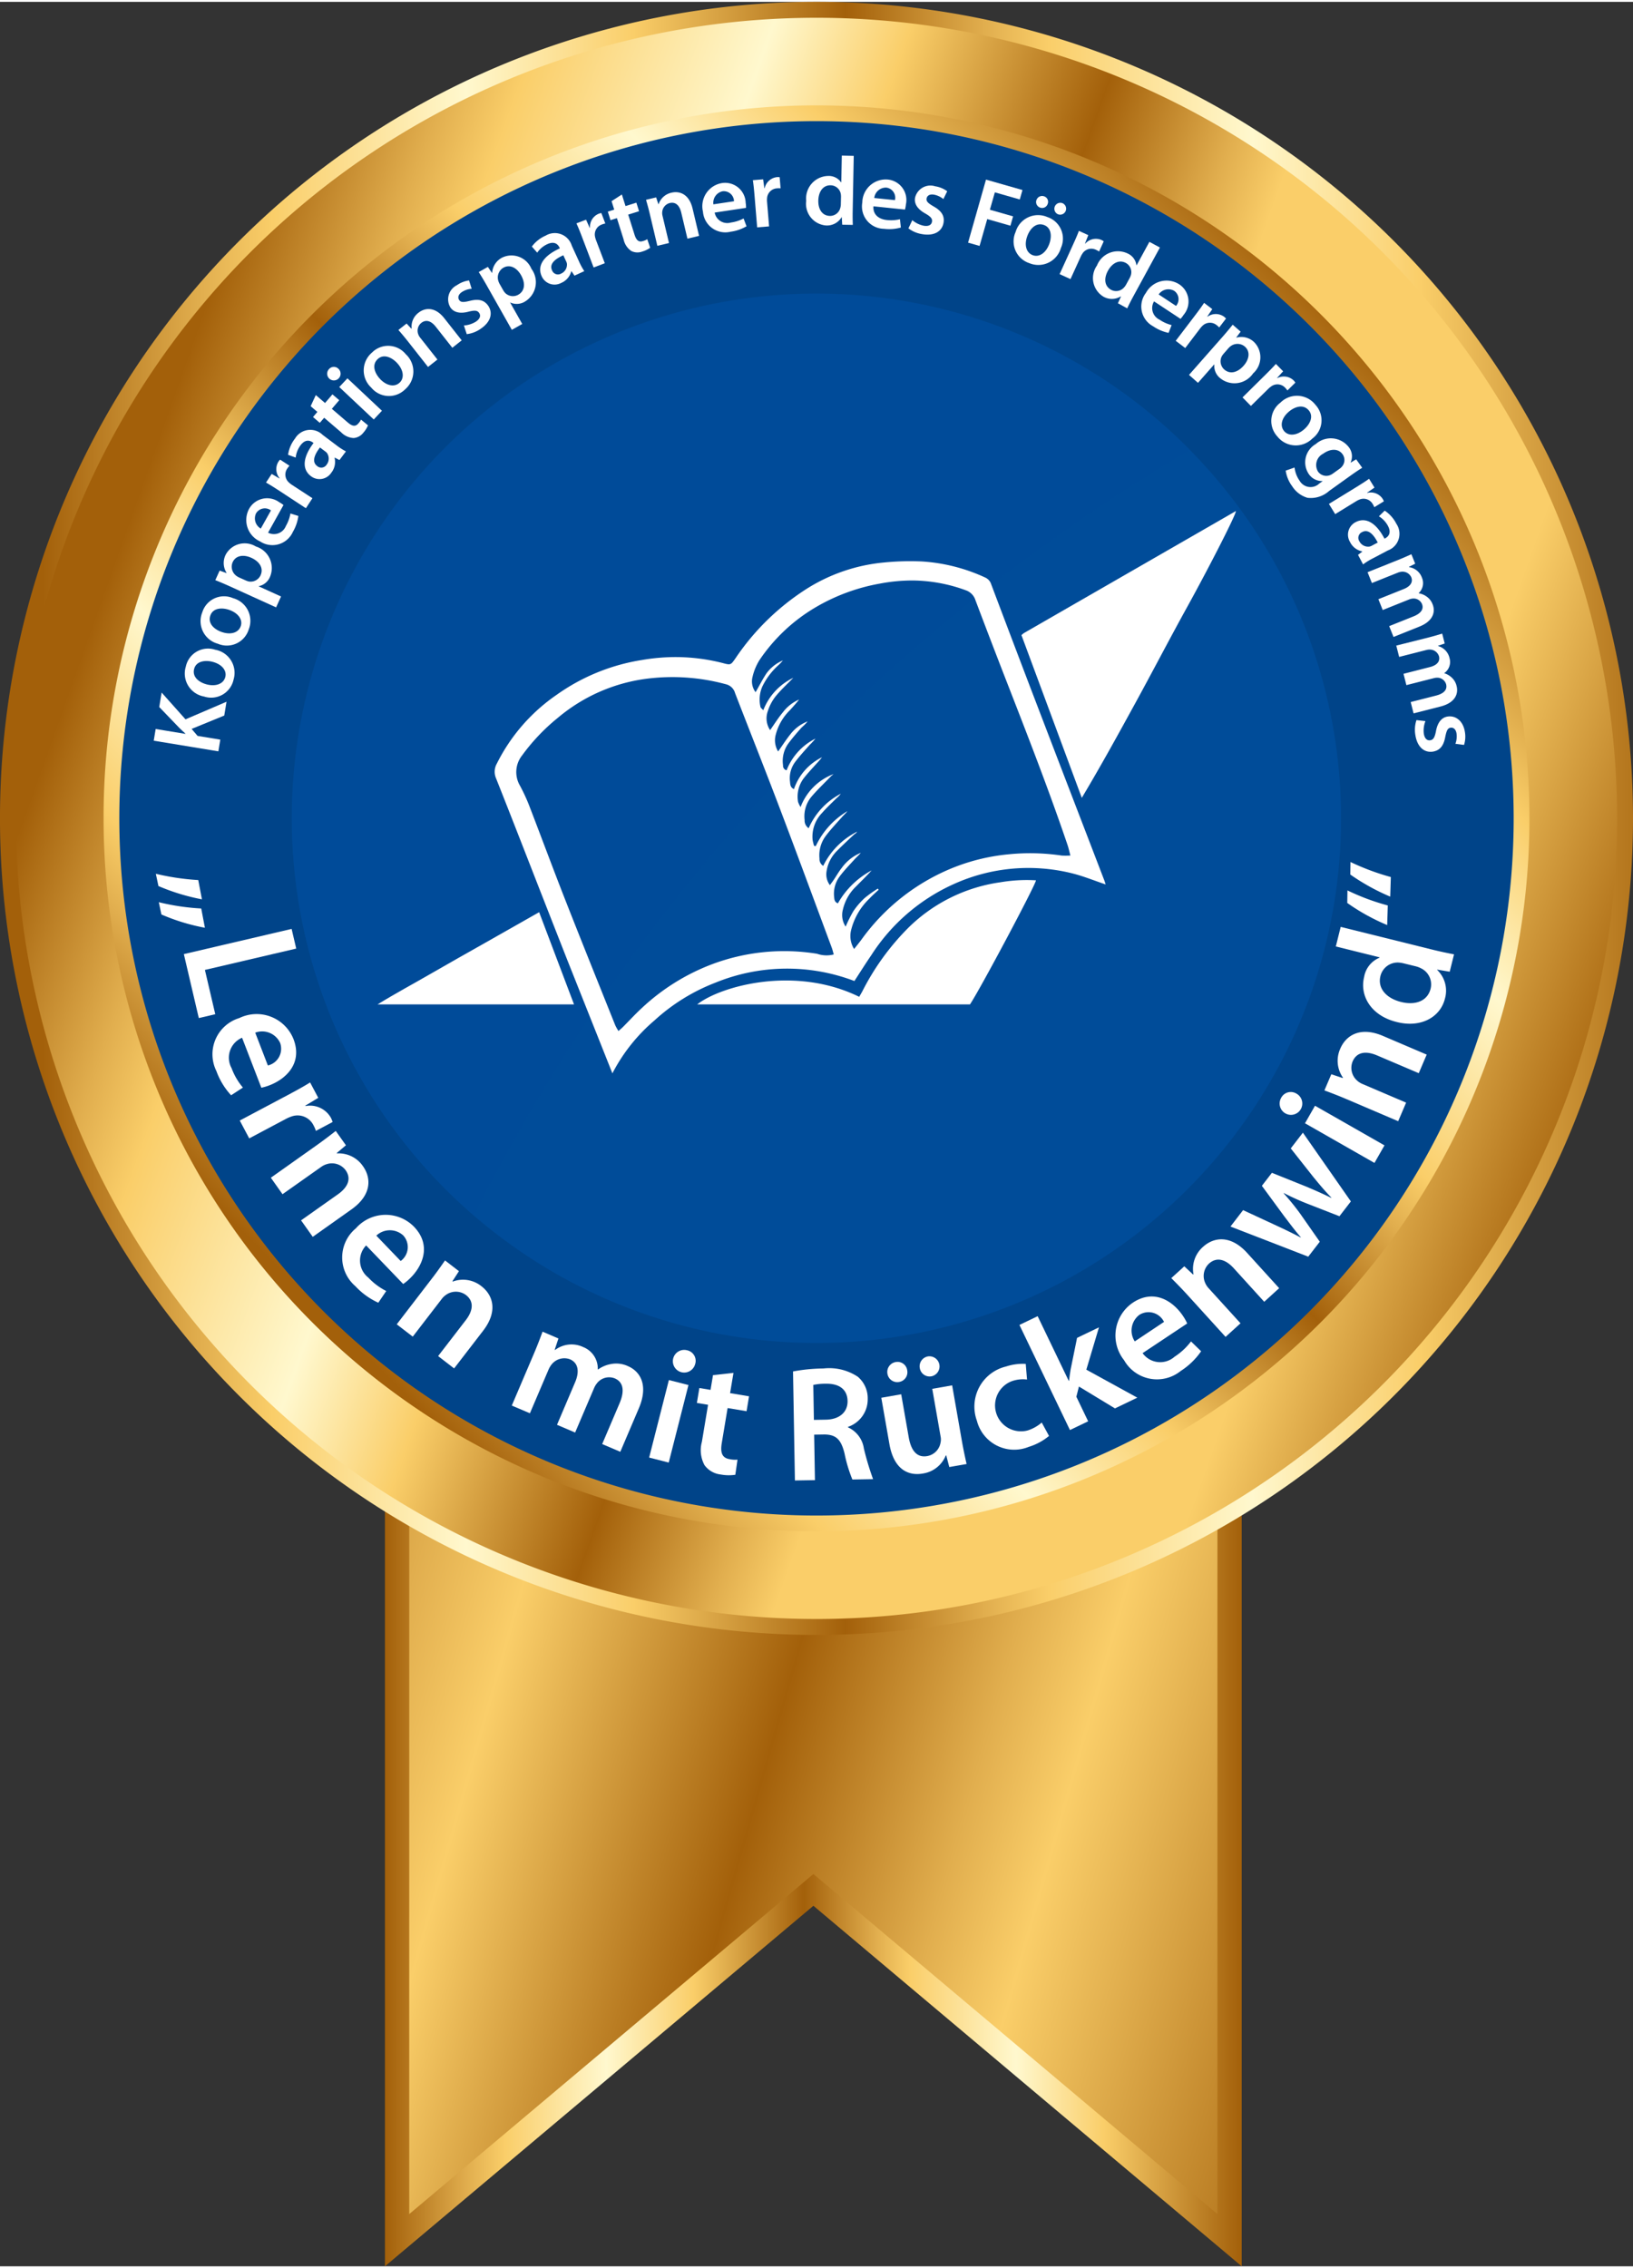 <?xml version="1.0"?>
<svg xmlns="http://www.w3.org/2000/svg" xmlns:xlink="http://www.w3.org/1999/xlink" width="108" height="150" viewBox="0 0 144.155 199.889">
  <rect x="0" y="0" width="144.155" height="199.889" fill="#333333" stroke="none"/>
  <defs>
    <linearGradient id="linear-gradient" x1="-0.185" y1="0.224" x2="1.185" y2="0.776" gradientUnits="objectBoundingBox">
      <stop offset="0" stop-color="#a3600a"/>
      <stop offset="0.184" stop-color="#e1ae4e"/>
      <stop offset="0.269" stop-color="#face69"/>
      <stop offset="0.489" stop-color="#a3600a"/>
      <stop offset="0.648" stop-color="#e1ae4e"/>
      <stop offset="0.721" stop-color="#face69"/>
      <stop offset="1" stop-color="#a3600a"/>
    </linearGradient>
    <linearGradient id="linear-gradient-2" y1="0.5" x2="1" y2="0.5" gradientUnits="objectBoundingBox">
      <stop offset="0" stop-color="#a3600a"/>
      <stop offset="0.096" stop-color="#e1ae4e"/>
      <stop offset="0.14" stop-color="#face69"/>
      <stop offset="0.258" stop-color="#fff8ce"/>
      <stop offset="0.36" stop-color="#face69"/>
      <stop offset="0.489" stop-color="#a3600a"/>
      <stop offset="0.574" stop-color="#e1ae4e"/>
      <stop offset="0.613" stop-color="#face69"/>
      <stop offset="0.737" stop-color="#fff8ce"/>
      <stop offset="0.839" stop-color="#face69"/>
      <stop offset="1" stop-color="#a3600a"/>
    </linearGradient>
    <linearGradient id="linear-gradient-3" x1="0.03" y1="0.5" x2="1.027" y2="0.5" xlink:href="#linear-gradient-2"/>
    <linearGradient id="linear-gradient-4" x1="0.056" y1="0.342" x2="0.999" y2="0.677" gradientUnits="objectBoundingBox">
      <stop offset="0" stop-color="#a3600a"/>
      <stop offset="0.096" stop-color="#e1ae4e"/>
      <stop offset="0.14" stop-color="#face69"/>
      <stop offset="0.278" stop-color="#fff8ce"/>
      <stop offset="0.36" stop-color="#face69"/>
      <stop offset="0.489" stop-color="#a3600a"/>
      <stop offset="0.574" stop-color="#e1ae4e"/>
      <stop offset="0.613" stop-color="#face69"/>
      <stop offset="0.839" stop-color="#face69"/>
      <stop offset="1" stop-color="#a3600a"/>
    </linearGradient>
    <linearGradient id="linear-gradient-5" x1="0.154" y1="0.846" x2="0.861" y2="0.139" xlink:href="#linear-gradient-2"/>
  </defs>
  <g id="Gruppe_3075" data-name="Gruppe 3075" transform="translate(-180.386 -919.358)">
    <g id="Gruppe_2885" data-name="Gruppe 2885" transform="translate(215.439 1012.171)">
      <path id="Pfad_105399" data-name="Pfad 105399" d="M266.725,1253.349V1147.961h73.487v105.387l-36.736-30.92Z" transform="translate(-266.725 -1147.961)" fill="url(#linear-gradient)"/>
    </g>
    <g id="Gruppe_2887" data-name="Gruppe 2887" transform="translate(214.367 1010.482)">
      <g id="Gruppe_2886" data-name="Gruppe 2886" transform="translate(0 0)">
        <path id="Pfad_105400" data-name="Pfad 105400" d="M339.715,1252.566l-37.81-31.823-37.823,31.823V1143.8h75.633Zm-73.487-106.619v102.009l35.678-30.017,35.663,30.017V1145.947Z" transform="translate(-264.082 -1143.801)" fill="url(#linear-gradient-2)"/>
      </g>
    </g>
    <path id="Pfad_105401" data-name="Pfad 105401" d="M324.541,991.434a72.078,72.078,0,1,1-72.077-72.076A72.075,72.075,0,0,1,324.541,991.434Z" transform="translate(0 0)" fill="url(#linear-gradient-3)"/>
    <path id="Pfad_105402" data-name="Pfad 105402" d="M325.191,993.49a70.673,70.673,0,1,1-70.673-70.671A70.67,70.67,0,0,1,325.191,993.49Z" transform="translate(-2.055 -2.056)" fill="url(#linear-gradient-4)"/>
    <path id="Pfad_105403" data-name="Pfad 105403" d="M221.956,959.7a62.935,62.935,0,1,1-19.05,45.11,62.73,62.73,0,0,1,19.05-45.11" transform="translate(-13.377 -13.377)" fill="url(#linear-gradient-5)"/>
    <path id="Pfad_105404" data-name="Pfad 105404" d="M329.418,1006.846A61.544,61.544,0,1,1,267.874,945.3,61.542,61.542,0,0,1,329.418,1006.846Z" transform="translate(-15.411 -15.412)" fill="#004489"/>
    <path id="Pfad_105405" data-name="Pfad 105405" d="M336.474,1029.139a46.307,46.307,0,1,1-46.307-46.306A46.306,46.306,0,0,1,336.474,1029.139Z" transform="translate(-37.704 -37.704)" fill="#004c99"/>
    <path id="Pfad_105406" data-name="Pfad 105406" d="M259.941,1064.2a164.179,164.179,0,0,1,63.2-67.571,46.3,46.3,0,1,0-63.2,67.571Z" transform="translate(-37.704 -37.704)" fill="#004c99" opacity="0.6" style="mix-blend-mode: screen;isolation: isolate"/>
    <g id="Gruppe_2888" data-name="Gruppe 2888" transform="translate(193.957 932.934)">
      <path id="Pfad_105407" data-name="Pfad 105407" d="M213.812,1073.78l.17-1.034,2.626.432,0-.025c-.2-.172-.378-.35-.55-.517l-1.76-1.829.21-1.279,2.108,2.365,3.622-1.553-.2,1.22-2.882,1.179.525.617,2.007.33-.17,1.033Z" transform="translate(-213.812 -1022.135)" fill="#fff"/>
      <path id="Pfad_105408" data-name="Pfad 105408" d="M223.263,1060.1a2.071,2.071,0,0,1,1.623,2.63,2.021,2.021,0,0,1-2.606,1.5,2.064,2.064,0,0,1-1.61-2.644A2.006,2.006,0,0,1,223.263,1060.1Zm-.738,3.063c.782.2,1.472-.04,1.629-.656.149-.582-.313-1.134-1.136-1.344-.632-.161-1.436-.066-1.614.633C221.218,1062.518,221.851,1062.99,222.525,1063.162Z" transform="translate(-217.837 -1016.485)" fill="#fff"/>
      <path id="Pfad_105409" data-name="Pfad 105409" d="M226.869,1048.794a2.071,2.071,0,0,1,1.387,2.761,2.021,2.021,0,0,1-2.727,1.262,2.064,2.064,0,0,1-1.372-2.775A2.005,2.005,0,0,1,226.869,1048.794Zm-1,2.986c.761.268,1.47.089,1.68-.51.2-.567-.212-1.157-1.014-1.439-.615-.216-1.425-.191-1.664.489C224.62,1051.025,225.209,1051.55,225.865,1051.78Z" transform="translate(-219.87 -1009.732)" fill="#fff"/>
      <path id="Pfad_105410" data-name="Pfad 105410" d="M228.479,1040.929c-.5-.227-.913-.4-1.28-.544l.383-.844.607.219.007-.016a1.628,1.628,0,0,1-.079-1.61,1.9,1.9,0,0,1,2.666-.721,1.99,1.99,0,0,1,1.251,2.662,1.372,1.372,0,0,1-.994.84l-.007.016,1.969.895-.436.961Zm1.382-.531a1.615,1.615,0,0,0,.276.1.965.965,0,0,0,1.059-.546c.277-.61-.068-1.2-.818-1.541-.672-.306-1.368-.226-1.649.392a1,1,0,0,0,.317,1.191,1.421,1.421,0,0,0,.228.141Z" transform="translate(-221.764 -1002.911)" fill="#fff"/>
      <path id="Pfad_105411" data-name="Pfad 105411" d="M235.848,1030.346a1.131,1.131,0,0,0,1.573-.594,3.37,3.37,0,0,0,.4-1.1l.7.219a3.753,3.753,0,0,1-.482,1.4,1.978,1.978,0,0,1-2.9.846,2.071,2.071,0,0,1-.961-2.883,1.818,1.818,0,0,1,2.657-.576,2.613,2.613,0,0,1,.373.248Zm.255-1.964a.9.9,0,0,0-1.315.256,1.033,1.033,0,0,0,.416,1.346Z" transform="translate(-225.754 -997.065)" fill="#fff"/>
      <path id="Pfad_105412" data-name="Pfad 105412" d="M239.374,1021.616c-.475-.309-.824-.527-1.147-.708l.5-.762.685.4.014-.021a1.25,1.25,0,0,1-.111-1.447,1.087,1.087,0,0,1,.158-.194l.827.54a1.659,1.659,0,0,0-.2.252.93.93,0,0,0,.152,1.227,1.826,1.826,0,0,0,.252.2l1.819,1.187-.577.884Z" transform="translate(-228.315 -992.05)" fill="#fff"/>
      <path id="Pfad_105413" data-name="Pfad 105413" d="M247.285,1013.78a5.675,5.675,0,0,0,.845.547l-.572.762-.417-.216-.015.021a1.529,1.529,0,0,1-.295,1.324,1.241,1.241,0,0,1-1.784.3c-.838-.628-.709-1.7.224-2.932l-.055-.041c-.22-.165-.651-.348-1.093.242a2.216,2.216,0,0,0-.428,1.085l-.673-.247a3.009,3.009,0,0,1,.611-1.43,1.566,1.566,0,0,1,2.45-.32Zm-1.449.2c-.455.592-.758,1.255-.25,1.636a.554.554,0,0,0,.841-.121.866.866,0,0,0,.039-1.011.711.711,0,0,0-.17-.16Z" transform="translate(-231.163 -988.219)" fill="#fff"/>
      <path id="Pfad_105414" data-name="Pfad 105414" d="M248.386,1004.76l.815.7.654-.763.6.514-.653.763,1.4,1.2c.391.335.676.4.939.092a1.384,1.384,0,0,0,.235-.341l.617.506a2.324,2.324,0,0,1-.412.653,1.209,1.209,0,0,1-.853.468,1.647,1.647,0,0,1-1.111-.511l-1.493-1.279-.385.45-.6-.514.385-.45-.593-.508Z" transform="translate(-234.079 -983.625)" fill="#fff"/>
      <path id="Pfad_105415" data-name="Pfad 105415" d="M252.491,998.884a.592.592,0,1,1-.825.037A.564.564,0,0,1,252.491,998.884Zm3.126,4.482-3.045-2.863.723-.769,3.046,2.863Z" transform="translate(-236.195 -980.077)" fill="#fff"/>
      <path id="Pfad_105416" data-name="Pfad 105416" d="M263.179,994.882a2.07,2.07,0,0,1-.043,3.089,2.021,2.021,0,0,1-3-.137,2.064,2.064,0,0,1,.061-3.095A2.006,2.006,0,0,1,263.179,994.882Zm-2.267,2.188c.553.588,1.264.756,1.727.322.438-.411.345-1.125-.237-1.744-.446-.476-1.176-.827-1.7-.333C260.156,995.825,260.436,996.563,260.912,997.069Z" transform="translate(-240.931 -977.355)" fill="#fff"/>
      <path id="Pfad_105417" data-name="Pfad 105417" d="M267.815,988.962c-.3-.377-.561-.684-.8-.957l.722-.568.428.46.02-.016a1.534,1.534,0,0,1,.606-1.4c.573-.452,1.459-.548,2.277.491l1.535,1.949-.829.653-1.461-1.855c-.372-.472-.829-.691-1.281-.335a.886.886,0,0,0-.265,1,.978.978,0,0,0,.167.295l1.525,1.936-.83.654Z" transform="translate(-245.416 -972.616)" fill="#fff"/>
      <path id="Pfad_105418" data-name="Pfad 105418" d="M279.194,983.907a2.287,2.287,0,0,0,1.056-.337c.385-.258.446-.537.293-.765s-.377-.254-.91-.124c-.83.227-1.357.042-1.634-.371a1.393,1.393,0,0,1,.584-1.963,2.41,2.41,0,0,1,1.065-.415l.233.733a1.838,1.838,0,0,0-.868.293c-.313.21-.379.482-.236.7s.379.211.931.078c.783-.2,1.283-.075,1.635.433.425.634.24,1.421-.679,2.038a2.7,2.7,0,0,1-1.218.466Z" transform="translate(-251.814 -968.915)" fill="#fff"/>
      <path id="Pfad_105419" data-name="Pfad 105419" d="M285.191,977.127c-.27-.478-.5-.858-.714-1.194l.807-.456.362.535.015-.008a1.627,1.627,0,0,1,.885-1.348,1.9,1.9,0,0,1,2.579.987,1.99,1.99,0,0,1-.557,2.888,1.375,1.375,0,0,1-1.3.093l-.015.008,1.065,1.883-.919.519Zm1.43.385a1.616,1.616,0,0,0,.166.241.964.964,0,0,0,1.178.182c.583-.329.652-1.009.246-1.727-.363-.643-.972-.989-1.563-.655a1,1,0,0,0-.445,1.149,1.4,1.4,0,0,0,.1.249Z" transform="translate(-255.787 -965.657)" fill="#fff"/>
      <path id="Pfad_105420" data-name="Pfad 105420" d="M300.17,972.114a5.662,5.662,0,0,0,.481.885l-.866.4-.263-.389-.024.011a1.527,1.527,0,0,1-.891,1.022,1.241,1.241,0,0,1-1.713-.583c-.437-.952.188-1.834,1.6-2.471l-.029-.062c-.115-.25-.406-.617-1.077-.309a2.215,2.215,0,0,0-.894.75l-.473-.538a3.013,3.013,0,0,1,1.22-.965,1.566,1.566,0,0,1,2.306.888ZM298.8,971.6c-.682.3-1.266.741-1,1.319a.554.554,0,0,0,.8.3.867.867,0,0,0,.517-.87.7.7,0,0,0-.073-.221Z" transform="translate(-262.642 -962.805)" fill="#fff"/>
      <path id="Pfad_105421" data-name="Pfad 105421" d="M306.23,967.439c-.2-.529-.356-.911-.511-1.248l.851-.324.321.723.024-.009a1.251,1.251,0,0,1,.761-1.236,1.126,1.126,0,0,1,.242-.065l.351.923a1.7,1.7,0,0,0-.306.089.929.929,0,0,0-.6,1.082,1.81,1.81,0,0,0,.089.306l.772,2.03-.987.376Z" transform="translate(-268.405 -960.213)" fill="#fff"/>
      <path id="Pfad_105422" data-name="Pfad 105422" d="M313.791,961.241l.323,1.023.958-.3.237.754-.958.3.555,1.761c.155.491.363.7.748.574a1.392,1.392,0,0,0,.38-.165l.256.756a2.31,2.31,0,0,1-.7.336,1.209,1.209,0,0,1-.972-.054,1.647,1.647,0,0,1-.673-1.021l-.591-1.875-.565.178-.237-.753.565-.178-.235-.745Z" transform="translate(-272.467 -957.813)" fill="#fff"/>
      <path id="Pfad_105423" data-name="Pfad 105423" d="M321.17,962.6c-.111-.468-.221-.856-.322-1.2l.894-.213.195.6.025-.006a1.535,1.535,0,0,1,1.136-1.011c.71-.169,1.554.116,1.86,1.4l.574,2.414-1.028.245-.546-2.3c-.139-.584-.461-.976-1.021-.843a.887.887,0,0,0-.659.792.981.981,0,0,0,.028.338l.57,2.4-1.028.244Z" transform="translate(-277.391 -957.501)" fill="#fff"/>
      <path id="Pfad_105424" data-name="Pfad 105424" d="M334.214,961.326a1.132,1.132,0,0,0,1.434.878,3.367,3.367,0,0,0,1.118-.359l.26.69a3.747,3.747,0,0,1-1.4.48,1.977,1.977,0,0,1-2.445-1.767,2.07,2.07,0,0,1,1.685-2.528,1.817,1.817,0,0,1,2.085,1.743,2.585,2.585,0,0,1,.033.447Zm1.706-1a.9.9,0,0,0-1.009-.881,1.033,1.033,0,0,0-.808,1.154Z" transform="translate(-284.697 -956.3)" fill="#fff"/>
      <path id="Pfad_105425" data-name="Pfad 105425" d="M344.226,959.072c-.047-.565-.09-.975-.146-1.341l.907-.075.108.783.026,0a1.251,1.251,0,0,1,1.074-.976,1.092,1.092,0,0,1,.25.005l.082.984a1.692,1.692,0,0,0-.319,0,.93.93,0,0,0-.875.874,1.818,1.818,0,0,0,0,.319l.179,2.165-1.053.087Z" transform="translate(-291.191 -955.565)" fill="#fff"/>
      <path id="Pfad_105426" data-name="Pfad 105426" d="M359.873,952.817l-.094,4.918c-.008.429,0,.893.012,1.176l-.935-.017-.039-.662H358.8a1.5,1.5,0,0,1-1.37.729,1.915,1.915,0,0,1-1.753-2.171,1.989,1.989,0,0,1,1.914-2.2,1.328,1.328,0,0,1,1.166.563h.017l.045-2.36Zm-1.125,3.636a1.592,1.592,0,0,0-.02-.284.926.926,0,0,0-.9-.755c-.678-.013-1.067.581-1.082,1.353s.352,1.337,1.022,1.35a.931.931,0,0,0,.924-.729,1.174,1.174,0,0,0,.041-.308Z" transform="translate(-298.079 -952.797)" fill="#fff"/>
      <path id="Pfad_105427" data-name="Pfad 105427" d="M368.833,960.342c-.052.754.5,1.138,1.17,1.208a3.362,3.362,0,0,0,1.172-.069l.08.733a3.749,3.749,0,0,1-1.479.115,1.977,1.977,0,0,1-1.926-2.321,2.07,2.07,0,0,1,2.263-2.028,1.817,1.817,0,0,1,1.585,2.208,2.6,2.6,0,0,1-.08.441Zm1.9-.546a.9.9,0,0,0-.758-1.105,1.033,1.033,0,0,0-1.069.917Z" transform="translate(-305.301 -955.869)" fill="#fff"/>
      <path id="Pfad_105428" data-name="Pfad 105428" d="M378.241,962.4a2.286,2.286,0,0,0,.995.489c.456.08.694-.078.741-.349s-.1-.444-.571-.719c-.756-.412-1.008-.91-.922-1.4a1.393,1.393,0,0,1,1.782-1.011,2.414,2.414,0,0,1,1.056.438l-.339.69a1.84,1.84,0,0,0-.829-.39c-.372-.066-.608.085-.652.338s.128.415.617.7c.706.395.978.835.879,1.445-.132.752-.811,1.191-1.9,1a2.7,2.7,0,0,1-1.2-.507Z" transform="translate(-311.277 -956.704)" fill="#fff"/>
      <path id="Pfad_105429" data-name="Pfad 105429" d="M392.446,958.008l3.22.919-.238.834-2.2-.63-.438,1.536,2.047.585-.235.825-2.047-.585-.676,2.369-1.015-.29Z" transform="translate(-318.977 -955.892)" fill="#fff"/>
      <path id="Pfad_105430" data-name="Pfad 105430" d="M404.964,966.165a2.071,2.071,0,0,1-2.787,1.334,2.021,2.021,0,0,1-1.21-2.751,2.064,2.064,0,0,1,2.8-1.32A2.006,2.006,0,0,1,404.964,966.165ZM402,965.106c-.282.756-.117,1.468.479,1.69.563.21,1.161-.19,1.458-.987.228-.612.218-1.421-.457-1.673C402.777,963.875,402.24,964.454,402,965.106Zm.812-3.188a.526.526,0,0,1,.693-.31.508.508,0,0,1,.289.676.515.515,0,0,1-.674.308A.52.52,0,0,1,402.81,961.918Zm1.9,1.267a.528.528,0,0,1,.385-.983.528.528,0,0,1-.369.989Z" transform="translate(-324.884 -958.009)" fill="#fff"/>
      <path id="Pfad_105431" data-name="Pfad 105431" d="M411.949,970.389c.235-.516.4-.894.528-1.241l.828.378-.289.737.024.01a1.251,1.251,0,0,1,1.413-.327,1.107,1.107,0,0,1,.216.127l-.41.9a1.716,1.716,0,0,0-.278-.155.93.93,0,0,0-1.191.335,1.87,1.87,0,0,0-.155.278l-.9,1.976-.961-.438Z" transform="translate(-330.807 -962.509)" fill="#fff"/>
      <path id="Pfad_105432" data-name="Pfad 105432" d="M423.974,972.036l-2.354,4.319c-.205.377-.412.792-.533,1.049l-.821-.448.271-.6-.015-.009a1.5,1.5,0,0,1-1.553.015,1.916,1.916,0,0,1-.553-2.736,1.989,1.989,0,0,1,2.711-1.064,1.327,1.327,0,0,1,.774,1.037l.015.008,1.129-2.073Zm-2.677,2.706a1.621,1.621,0,0,0,.113-.261.927.927,0,0,0-.446-1.084c-.6-.324-1.215.023-1.584.7s-.3,1.349.283,1.669a.932.932,0,0,0,1.157-.22,1.2,1.2,0,0,0,.178-.255Z" transform="translate(-335.152 -963.925)" fill="#fff"/>
      <path id="Pfad_105433" data-name="Pfad 105433" d="M429.666,981.777a1.132,1.132,0,0,0,.479,1.612,3.377,3.377,0,0,0,1.071.481l-.268.687a3.753,3.753,0,0,1-1.364-.582,1.977,1.977,0,0,1-.635-2.949,2.07,2.07,0,0,1,2.944-.752,1.817,1.817,0,0,1,.383,2.691,2.628,2.628,0,0,1-.274.354Zm1.939.4a.9.9,0,0,0-.16-1.33,1.033,1.033,0,0,0-1.372.318Z" transform="translate(-341.361 -968.912)" fill="#fff"/>
      <path id="Pfad_105434" data-name="Pfad 105434" d="M437.742,985.9c.343-.451.585-.784.788-1.093l.724.551-.444.654.02.016a1.251,1.251,0,0,1,1.451-.008,1.11,1.11,0,0,1,.183.171l-.6.786a1.709,1.709,0,0,0-.237-.213.93.93,0,0,0-1.235.064,1.788,1.788,0,0,0-.213.237l-1.314,1.729-.84-.639Z" transform="translate(-345.808 -971.81)" fill="#fff"/>
      <path id="Pfad_105435" data-name="Pfad 105435" d="M441.873,990.623c.363-.412.645-.759.893-1.066l.7.613-.387.517.013.012a1.628,1.628,0,0,1,1.564.393,1.9,1.9,0,0,1-.086,2.76,1.99,1.99,0,0,1-2.911.423,1.374,1.374,0,0,1-.514-1.2l-.013-.011-1.429,1.624-.793-.7Zm.106,1.478a1.619,1.619,0,0,0-.173.236.965.965,0,0,0,.214,1.172c.5.443,1.168.285,1.712-.334.488-.554.614-1.243.1-1.691a1,1,0,0,0-1.231-.043,1.4,1.4,0,0,0-.2.177Z" transform="translate(-347.519 -974.633)" fill="#fff"/>
      <path id="Pfad_105436" data-name="Pfad 105436" d="M452.542,999.054c.4-.4.691-.692.937-.969l.638.649-.533.584.018.018a1.251,1.251,0,0,1,1.437.2,1.116,1.116,0,0,1,.156.2l-.7.692a1.716,1.716,0,0,0-.2-.245.93.93,0,0,0-1.231-.114,1.853,1.853,0,0,0-.244.2l-1.548,1.523-.74-.753Z" transform="translate(-354.418 -979.698)" fill="#fff"/>
      <path id="Pfad_105437" data-name="Pfad 105437" d="M460.421,1008.791a2.071,2.071,0,0,1-3.084-.184,2.021,2.021,0,0,1,.274-2.993,2.064,2.064,0,0,1,3.089.2A2.006,2.006,0,0,1,460.421,1008.791Zm-2.082-2.365c-.613.525-.813,1.228-.4,1.71.391.456,1.108.4,1.753-.157.5-.424.879-1.137.41-1.685C459.616,1005.727,458.867,1005.974,458.339,1006.426Z" transform="translate(-358.146 -983.815)" fill="#fff"/>
      <path id="Pfad_105438" data-name="Pfad 105438" d="M463.756,1018.931a2.424,2.424,0,0,1-1.9.6,2.392,2.392,0,0,1-1.352-1.017,3.056,3.056,0,0,1-.577-1.382l.784-.276a2.519,2.519,0,0,0,.451,1.176,1.111,1.111,0,0,0,1.726.243l.293-.21-.01-.014a1.4,1.4,0,0,1-1.213-.631,1.856,1.856,0,0,1,.627-2.635,2,2,0,0,1,2.9.258,1.306,1.306,0,0,1,.174,1.365l.01.014.479-.29.535.747c-.24.151-.53.337-1,.672Zm.928-1.963a.978.978,0,0,0,.21-.193.877.877,0,0,0,.052-1.093c-.345-.482-1.019-.538-1.71-.043a1.115,1.115,0,0,0-.452,1.581.9.9,0,0,0,1.024.323,1.282,1.282,0,0,0,.325-.18Z" transform="translate(-360.003 -989.327)" fill="#fff"/>
      <path id="Pfad_105439" data-name="Pfad 105439" d="M471.748,1023.8c.483-.3.829-.52,1.131-.735l.476.775-.651.45.014.022a1.25,1.25,0,0,1,1.355.518,1.1,1.1,0,0,1,.108.226l-.841.517a1.653,1.653,0,0,0-.145-.285.929.929,0,0,0-1.174-.386,1.785,1.785,0,0,0-.284.144l-1.851,1.137-.553-.9Z" transform="translate(-365.592 -994.539)" fill="#fff"/>
      <path id="Pfad_105440" data-name="Pfad 105440" d="M475.67,1034.194a5.617,5.617,0,0,0-.856.53l-.445-.843.374-.285-.012-.023a1.527,1.527,0,0,1-1.071-.833,1.241,1.241,0,0,1,.488-1.743c.926-.489,1.842.086,2.556,1.457l.06-.032c.243-.128.594-.439.248-1.093a2.215,2.215,0,0,0-.8-.851l.511-.5a3.012,3.012,0,0,1,1.032,1.164,1.566,1.566,0,0,1-.758,2.352Zm.438-1.4c-.341-.665-.811-1.223-1.373-.926a.554.554,0,0,0-.25.812.867.867,0,0,0,.9.468.729.729,0,0,0,.217-.085Z" transform="translate(-368.058 -998.641)" fill="#fff"/>
      <path id="Pfad_105441" data-name="Pfad 105441" d="M480.46,1039.951c.446-.179.814-.344,1.143-.494l.335.836-.555.278.01.024a1.425,1.425,0,0,1,1.14.931,1.205,1.205,0,0,1-.286,1.363l.006.016a1.644,1.644,0,0,1,.674.275,1.452,1.452,0,0,1,.55.7c.256.638.079,1.466-1.164,1.964l-2.287.916-.383-.956,2.143-.858c.645-.258.938-.635.75-1.1a.805.805,0,0,0-.792-.478,1.131,1.131,0,0,0-.346.083l-2.326.932-.383-.956,2.247-.9c.542-.217.838-.585.656-1.039a.848.848,0,0,0-.834-.489,1.21,1.21,0,0,0-.346.083l-2.295.919-.383-.956Z" transform="translate(-370.582 -1004.273)" fill="#fff"/>
      <path id="Pfad_105442" data-name="Pfad 105442" d="M486.838,1057.058c.466-.119.853-.235,1.2-.341l.223.873-.586.2.006.025a1.424,1.424,0,0,1,1.008,1.072,1.2,1.2,0,0,1-.462,1.314l0,.017a1.65,1.65,0,0,1,.633.361,1.453,1.453,0,0,1,.453.771c.17.666-.114,1.465-1.412,1.8l-2.388.609-.255-1,2.238-.571c.674-.172,1.014-.506.889-1a.806.806,0,0,0-.723-.578,1.137,1.137,0,0,0-.354.037l-2.43.619-.254-1,2.346-.6c.566-.144.908-.47.787-.945a.848.848,0,0,0-.763-.594,1.21,1.21,0,0,0-.354.037l-2.4.611-.255-1Z" transform="translate(-374.299 -1014.526)" fill="#fff"/>
      <path id="Pfad_105443" data-name="Pfad 105443" d="M488.957,1075.128a2.286,2.286,0,0,0-.144,1.1c.07.458.3.632.568.59s.39-.233.5-.771c.148-.847.539-1.246,1.031-1.321.73-.112,1.382.4,1.529,1.364a2.413,2.413,0,0,1-.077,1.141l-.762-.1a1.844,1.844,0,0,0,.1-.91c-.057-.374-.275-.549-.529-.51s-.352.253-.466.81c-.147.8-.477,1.193-1.087,1.3-.755.116-1.387-.387-1.555-1.481a2.7,2.7,0,0,1,.1-1.3Z" transform="translate(-376.696 -1025.213)" fill="#fff"/>
    </g>
    <g id="Gruppe_2889" data-name="Gruppe 2889" transform="translate(194.142 995.286)">
      <path id="Pfad_105444" data-name="Pfad 105444" d="M214.267,1108.933a21.609,21.609,0,0,0,3.746.555l.324,1.7a18.486,18.486,0,0,1-3.84-1.172Zm.262,2.509a20.282,20.282,0,0,0,3.746.555l.324,1.7a17.721,17.721,0,0,1-3.84-1.172Z" transform="translate(-214.267 -1107.893)" fill="#fff"/>
      <path id="Pfad_105445" data-name="Pfad 105445" d="M229.872,1120.922l.406,1.736-8.06,1.884.914,3.91-1.454.34-1.32-5.646Z" transform="translate(-217.885 -1115.015)" fill="#fff"/>
      <path id="Pfad_105446" data-name="Pfad 105446" d="M229.235,1141.589a1.911,1.911,0,0,0-.925,2.686,5.68,5.68,0,0,0,1,1.713l-1.043.68a6.346,6.346,0,0,1-1.3-2.139,3.34,3.34,0,0,1,2.024-4.677,3.5,3.5,0,0,1,4.784,1.858c.822,2.138-.667,3.518-2.115,4.075a4.37,4.37,0,0,1-.724.216Zm2.277,2.449a1.519,1.519,0,0,0,1.085-1.986,1.745,1.745,0,0,0-2.2-.91Z" transform="translate(-221.622 -1126.076)" fill="#fff"/>
      <path id="Pfad_105447" data-name="Pfad 105447" d="M236.743,1155.423c.845-.449,1.453-.787,1.984-1.119l.72,1.358-1.144.689.02.038a2.112,2.112,0,0,1,2.23,1.016,1.858,1.858,0,0,1,.159.392l-1.473.782a2.883,2.883,0,0,0-.213-.494,1.57,1.57,0,0,0-1.939-.777,3.1,3.1,0,0,0-.494.213l-3.24,1.72-.836-1.575Z" transform="translate(-225.108 -1134.844)" fill="#fff"/>
      <path id="Pfad_105448" data-name="Pfad 105448" d="M243.323,1166.1c.663-.469,1.2-.887,1.682-1.262l.9,1.266-.813.683.025.035a2.591,2.591,0,0,1,2.3,1.142c.712,1.006.8,2.508-1.023,3.8l-3.419,2.422-1.031-1.455,3.254-2.3c.828-.587,1.237-1.339.676-2.131a1.5,1.5,0,0,0-1.656-.532,1.655,1.655,0,0,0-.512.255l-3.4,2.4-1.03-1.455Z" transform="translate(-229.123 -1141.098)" fill="#fff"/>
      <path id="Pfad_105449" data-name="Pfad 105449" d="M256.91,1185.779a1.912,1.912,0,0,0,.189,2.834,5.7,5.7,0,0,0,1.586,1.19l-.7,1.032a6.339,6.339,0,0,1-2.032-1.466,3.34,3.34,0,0,1,.051-5.1,3.5,3.5,0,0,1,5.13-.143c1.587,1.652.75,3.5-.369,4.577a4.356,4.356,0,0,1-.584.48Zm3.049,1.374a1.519,1.519,0,0,0,.23-2.252,1.745,1.745,0,0,0-2.38.014Z" transform="translate(-238.345 -1151.932)" fill="#fff"/>
      <path id="Pfad_105450" data-name="Pfad 105450" d="M269.672,1194.7c.5-.643.888-1.2,1.237-1.7l1.229.947-.577.891.034.027a2.593,2.593,0,0,1,2.535.416c.976.752,1.5,2.162.138,3.931l-2.557,3.32-1.412-1.089,2.433-3.158c.62-.8.79-1.643.02-2.236a1.5,1.5,0,0,0-1.739-.022,1.652,1.652,0,0,0-.414.4l-2.539,3.3-1.413-1.088Z" transform="translate(-245.38 -1157.829)" fill="#fff"/>
      <path id="Pfad_105451" data-name="Pfad 105451" d="M293.612,1210.445c.318-.747.559-1.385.771-1.957l1.4.6-.329.995.04.017a2.4,2.4,0,0,1,2.473-.254,2.035,2.035,0,0,1,1.289,1.968l.026.011a2.778,2.778,0,0,1,1.134-.478,2.443,2.443,0,0,1,1.5.182c1.067.455,1.848,1.654.961,3.735l-1.632,3.828-1.6-.682,1.529-3.588c.461-1.08.361-1.88-.427-2.215a1.359,1.359,0,0,0-1.516.378,1.882,1.882,0,0,0-.313.513l-1.661,3.894-1.6-.682,1.6-3.761c.387-.907.3-1.7-.461-2.025a1.431,1.431,0,0,0-1.579.414,2.022,2.022,0,0,0-.313.513l-1.638,3.841-1.6-.682Z" transform="translate(-260.243 -1167.029)" fill="#fff"/>
      <path id="Pfad_105452" data-name="Pfad 105452" d="M321.528,1221.947l1.742-6.842,1.728.44-1.741,6.843Zm4.069-8.285a1,1,0,1,1-.73-1.188A.953.953,0,0,1,325.6,1213.662Z" transform="translate(-277.98 -1169.375)" fill="#fff"/>
      <path id="Pfad_105453" data-name="Pfad 105453" d="M335.134,1217.448l-.3,1.788,1.674.279-.219,1.316-1.674-.279-.512,3.075c-.143.858.014,1.325.686,1.437a2.339,2.339,0,0,0,.7.043l-.193,1.335a3.92,3.92,0,0,1-1.3-.026,2.042,2.042,0,0,1-1.421-.825,2.781,2.781,0,0,1-.231-2.052l.546-3.275-.987-.164.219-1.316.987.164.217-1.3Z" transform="translate(-284.141 -1172.351)" fill="#fff"/>
      <path id="Pfad_105454" data-name="Pfad 105454" d="M352.811,1216.75a15.312,15.312,0,0,1,2.692-.263,4.557,4.557,0,0,1,3.028.731,2.485,2.485,0,0,1,.874,1.958,2.565,2.565,0,0,1-1.741,2.465v.043a2.424,2.424,0,0,1,1.4,1.861,24.718,24.718,0,0,0,.814,2.712l-1.826.031a12.464,12.464,0,0,1-.692-2.294c-.311-1.27-.768-1.668-1.783-1.68l-.9.015.069,4.015-1.768.03Zm1.842,4.275,1.058-.018c1.2-.02,1.931-.671,1.915-1.642-.018-1.058-.766-1.553-1.925-1.533a5.123,5.123,0,0,0-1.1.106Z" transform="translate(-296.562 -1171.779)" fill="#fff"/>
      <path id="Pfad_105455" data-name="Pfad 105455" d="M379.112,1221.269c.145.828.294,1.508.422,2.075l-1.528.267-.268-1.027-.043.008a2.585,2.585,0,0,1-2.032,1.592c-1.257.22-2.546-.335-2.943-2.605l-.715-4.084,1.757-.307.662,3.784c.2,1.157.7,1.834,1.632,1.672a1.45,1.45,0,0,0,1.177-1.177,1.285,1.285,0,0,0,.005-.56l-.735-4.2,1.756-.307Zm-6.564-5.886a.888.888,0,0,1,.745-1.043.859.859,0,0,1,1,.738.869.869,0,0,1-.719,1.023A.878.878,0,0,1,372.548,1215.383Zm3.865.221a.875.875,0,0,1-1.009-.721.885.885,0,0,1,.73-1.04.892.892,0,0,1,.307,1.756Z" transform="translate(-307.963 -1170.202)" fill="#fff"/>
      <path id="Pfad_105456" data-name="Pfad 105456" d="M398.849,1221.838a5.165,5.165,0,0,1-1.79.964,3.4,3.4,0,0,1-4.578-2.306,3.639,3.639,0,0,1,2.573-4.787,4.753,4.753,0,0,1,1.739-.231l.114,1.381a2.936,2.936,0,0,0-1.367.155,2.287,2.287,0,0,0,1.414,4.342,3.536,3.536,0,0,0,1.252-.7Z" transform="translate(-320.001 -1171.175)" fill="#fff"/>
      <path id="Pfad_105457" data-name="Pfad 105457" d="M406.4,1210.833l.026-.013c.037-.324.089-.686.138-.984l.57-2.8,1.934-.929-1.116,3.737,4.5,2.47-1.973.948-3.18-1.93-.228.9,1.042,2.169-1.607.772-4.459-9.278,1.608-.773Z" transform="translate(-325.811 -1165.03)" fill="#fff"/>
      <path id="Pfad_105458" data-name="Pfad 105458" d="M425.327,1205.838a1.911,1.911,0,0,0,2.822.315,5.693,5.693,0,0,0,1.452-1.351l.892.869a6.339,6.339,0,0,1-1.8,1.74,3.339,3.339,0,0,1-5-.95,3.5,3.5,0,0,1,.765-5.073c1.906-1.27,3.578-.119,4.438,1.171a4.444,4.444,0,0,1,.369.659Zm1.891-2.758a1.518,1.518,0,0,0-2.175-.624,1.744,1.744,0,0,0-.407,2.344Z" transform="translate(-338.219 -1162.483)" fill="#fff"/>
      <path id="Pfad_105459" data-name="Pfad 105459" d="M436.513,1193.353c-.546-.6-1.025-1.086-1.456-1.517l1.149-1.043.776.725.032-.029a2.591,2.591,0,0,1,.855-2.422c.912-.828,2.393-1.1,3.894.557l2.817,3.1-1.32,1.2-2.68-2.951c-.682-.751-1.478-1.067-2.2-.414a1.5,1.5,0,0,0-.328,1.708,1.656,1.656,0,0,0,.316.477l2.8,3.08-1.32,1.2Z" transform="translate(-345.416 -1155.104)" fill="#fff"/>
      <path id="Pfad_105460" data-name="Pfad 105460" d="M449.037,1172.053l2.98,1.383c.7.323,1.409.665,2.1,1.032l.017-.023c-.52-.584-1-1.246-1.456-1.838l-1.982-2.7.885-1.148,3.019,1.213c.787.332,1.511.652,2.216,1l.017-.023c-.546-.55-1.048-1.157-1.587-1.811l-2-2.533,1.071-1.389,4.235,6.068-1.009,1.308-2.786-1.087a21.649,21.649,0,0,1-2.119-.957l-.017.023a21.885,21.885,0,0,1,1.463,1.806l1.724,2.465-1.019,1.32-6.865-2.66Z" transform="translate(-353.058 -1141.323)" fill="#fff"/>
      <path id="Pfad_105461" data-name="Pfad 105461" d="M460.062,1156.516a1,1,0,1,1-1.339.387A.953.953,0,0,1,460.062,1156.516Zm6.9,6.126-6.132-3.5.884-1.549,6.132,3.5Z" transform="translate(-359.386 -1136.078)" fill="#fff"/>
      <path id="Pfad_105462" data-name="Pfad 105462" d="M470.3,1149.248c-.747-.319-1.384-.56-1.956-.773l.61-1.427,1.007.336.017-.04a2.594,2.594,0,0,1-.231-2.559c.484-1.133,1.719-1.993,3.773-1.116l3.853,1.646-.7,1.64L473,1145.39c-.933-.4-1.788-.354-2.17.539a1.5,1.5,0,0,0,.413,1.69,1.661,1.661,0,0,0,.486.3l3.827,1.635-.7,1.64Z" transform="translate(-365.186 -1128.313)" fill="#fff"/>
      <path id="Pfad_105463" data-name="Pfad 105463" d="M471.262,1120.48l8.063,2c.7.175,1.471.335,1.942.423l-.381,1.534-1.1-.185-.007.028a2.535,2.535,0,0,1,.686,2.531c-.409,1.646-2.124,2.6-4.235,2.071-2.3-.556-3.306-2.33-2.9-3.977a2.243,2.243,0,0,1,1.365-1.708l.007-.028-3.87-.961Zm5.565,3.22a2.661,2.661,0,0,0-.475-.073,1.564,1.564,0,0,0-1.581,1.191c-.276,1.111.555,1.976,1.821,2.29s2.335-.077,2.608-1.174a1.573,1.573,0,0,0-.853-1.8,1.992,1.992,0,0,0-.493-.182Z" transform="translate(-366.667 -1114.752)" fill="#fff"/>
      <path id="Pfad_105464" data-name="Pfad 105464" d="M476.843,1111.938a18.16,18.16,0,0,1-3.525-1.951l.016-1.107a20.148,20.148,0,0,0,3.562,1.328Zm.268-2.509a19.074,19.074,0,0,1-3.525-1.951l.016-1.106a21.387,21.387,0,0,0,3.562,1.328Z" transform="translate(-368.143 -1106.372)" fill="#fff"/>
    </g>
    <g id="Gruppe_2890" data-name="Gruppe 2890" transform="translate(213.715 964.306)">
      <path id="Pfad_105465" data-name="Pfad 105465" d="M412.555,1046.976c1.538-2.809,3.013-5.652,4.562-8.455,1.785-3.231,4.276-8.065,4.294-8.454q-9.363,5.388-18.714,10.771a1.884,1.884,0,0,0-.218.184l5.326,14.362C409.5,1052.55,411.029,1049.763,412.555,1046.976Z" transform="translate(-345.638 -1030.067)" fill="#fff"/>
      <path id="Pfad_105466" data-name="Pfad 105466" d="M358.752,1110.48a14.424,14.424,0,0,0-8.11,3.986,21.958,21.958,0,0,0-4.093,5.641c-.089.166-.187.327-.279.486-5.691-2.794-12.252-.939-14.3.67h24.08c.875-1.3,5.766-10.491,5.827-10.953A13.865,13.865,0,0,0,358.752,1110.48Z" transform="translate(-303.753 -1077.713)" fill="#fff"/>
      <path id="Pfad_105467" data-name="Pfad 105467" d="M276.74,1117.285l-4.795,2.721c-1.565.888-3.136,1.765-4.693,2.667s-3.135,1.744-4.777,2.753H279.82Z" transform="translate(-262.476 -1081.875)" fill="#fff"/>
      <path id="Pfad_105468" data-name="Pfad 105468" d="M341.768,1069.176q-1.616-4.21-3.234-8.42-1.689-4.4-3.375-8.811-1.7-4.463-3.386-8.933a.972.972,0,0,0-.523-.6,15.6,15.6,0,0,0-5.6-1.423,23.624,23.624,0,0,0-3.374.094,15.433,15.433,0,0,0-6.787,2.316,21.494,21.494,0,0,0-6.289,6.133c-.42.6-.423.615-1.11.43a16.845,16.845,0,0,0-3.985-.531,17.389,17.389,0,0,0-3.182.26,17.726,17.726,0,0,0-7.514,3.071,16.038,16.038,0,0,0-5.28,6.072,1.445,1.445,0,0,0-.073,1.288c1.425,3.584,2.818,7.181,4.224,10.772q1.024,2.615,2.051,5.229l4,10.053a15.39,15.39,0,0,1,3.713-4.671,17.012,17.012,0,0,1,5.386-3.336,16.729,16.729,0,0,1,12.265-.144c.519-.8.991-1.55,1.493-2.284a16.869,16.869,0,0,1,7.215-6.245,15.965,15.965,0,0,1,10.6-.954c.952.245,1.871.621,2.87.958C341.828,1069.362,341.8,1069.267,341.768,1069.176ZM316.4,1075.62a18.123,18.123,0,0,0-9.273.924,18.8,18.8,0,0,0-6.2,3.868c-.581.536-1.115,1.121-1.673,1.681-.107.108-.226.2-.386.347a4.628,4.628,0,0,1-.282-.5c-1.477-3.69-2.964-7.376-4.416-11.076-1.091-2.779-2.125-5.58-3.2-8.365a15.88,15.88,0,0,0-.8-1.721,2.368,2.368,0,0,1,.19-2.668,17.511,17.511,0,0,1,3.182-3.341,15.154,15.154,0,0,1,7.769-3.422,18,18,0,0,1,7.05.484,1.1,1.1,0,0,1,.8.783c1.313,3.393,2.658,6.774,3.949,10.176,1.55,4.085,3.058,8.186,4.581,12.281.073.195.119.4.181.609A2.553,2.553,0,0,1,316.4,1075.62ZM338,1066.951a18.991,18.991,0,0,0-4.667-.114,17.641,17.641,0,0,0-4.773,1.126,18.426,18.426,0,0,0-8.235,6.395c-.193.264-.4.516-.658.841a2.165,2.165,0,0,1-.277-1.61,5.753,5.753,0,0,1,1.633-2.842c.254-.275.54-.52.812-.779l-.076-.1a10.866,10.866,0,0,0-1.155.828,6.564,6.564,0,0,0-1,1.162,11.744,11.744,0,0,0-.682,1.365,1.846,1.846,0,0,1-.236-1.531,4.084,4.084,0,0,1,1.169-2.03c.455-.466.926-.915,1.359-1.4a7.461,7.461,0,0,0-2.976,2.905c-.3-.113-.309-.332-.331-.544a2.557,2.557,0,0,1,.5-1.849c.4-.533.873-1.017,1.324-1.514.171-.188.369-.351.53-.554a3.915,3.915,0,0,0-1.676,1.323c-.259.323-.462.689-.694,1.033-.1.154-.215.3-.359.5a1.585,1.585,0,0,1-.3-1.189,3.208,3.208,0,0,1,.957-1.868c.473-.478.966-.936,1.458-1.395.1-.089.224-.143.283-.266a6.665,6.665,0,0,0-2.989,3.017.7.7,0,0,1-.328-.645,2.839,2.839,0,0,1,.563-2.013c.44-.582.946-1.114,1.431-1.661.153-.172.331-.323.469-.511a7.109,7.109,0,0,0-2.795,3.094l-.148-.038a4.067,4.067,0,0,1-.129-.525,3.01,3.01,0,0,1,.848-2.387c.389-.445.824-.851,1.245-1.268a2.447,2.447,0,0,0,.4-.416,6.245,6.245,0,0,0-2.84,3.045.809.809,0,0,1-.357-.721,2.7,2.7,0,0,1,.6-2.056c.535-.631,1.142-1.2,1.719-1.8.048-.05.106-.089.232-.2a5,5,0,0,0-2.908,2.909,2.1,2.1,0,0,1-.223-.459,2.689,2.689,0,0,1,.465-2.031c.356-.472.771-.9,1.164-1.342a6.755,6.755,0,0,0,.487-.564,4.895,4.895,0,0,0-2.479,2.813c-.338-.154-.322-.432-.349-.669a2.391,2.391,0,0,1,.465-1.738c.391-.52.835-1,1.268-1.489a6.05,6.05,0,0,0,.517-.563,5.254,5.254,0,0,0-2.551,2.8.42.42,0,0,1-.313-.446,2.643,2.643,0,0,1,.429-1.867c.371-.509.787-.988,1.206-1.46a4.981,4.981,0,0,0,.54-.547,3.5,3.5,0,0,0-1.491,1.094c-.389.482-.724,1.007-1.117,1.562a1.888,1.888,0,0,1-.217-1.457A4.666,4.666,0,0,1,314,1054.12c.279-.306.557-.612.815-.942a3.566,3.566,0,0,0-1.438,1.132c-.4.476-.726,1.006-1.124,1.567a1.862,1.862,0,0,1-.211-1.65,4.178,4.178,0,0,1,.673-1.3c.481-.6,1.054-1.117,1.584-1.666a5.285,5.285,0,0,0-2.648,2.861c-.132-.147-.231-.206-.246-.281a2.87,2.87,0,0,1,.157-1.8,6.122,6.122,0,0,1,1.372-1.848,4.249,4.249,0,0,0,.45-.469,3.457,3.457,0,0,0-1.442,1.131c-.346.517-.628,1.077-.97,1.673a1.571,1.571,0,0,1-.267-1.363,4.871,4.871,0,0,1,.608-1.466,15.347,15.347,0,0,1,4.979-4.675,17.083,17.083,0,0,1,5.65-2.08,15.381,15.381,0,0,1,2.883-.275,13.87,13.87,0,0,1,4.7.863,1.356,1.356,0,0,1,.857.883q1.457,3.859,2.954,7.7c1.794,4.609,3.584,9.219,5.173,13.9.093.274.153.56.253.931A6.194,6.194,0,0,1,338,1066.951Z" transform="translate(-277.6 -1036.539)" fill="#fff"/>
    </g>
  </g>
</svg>
